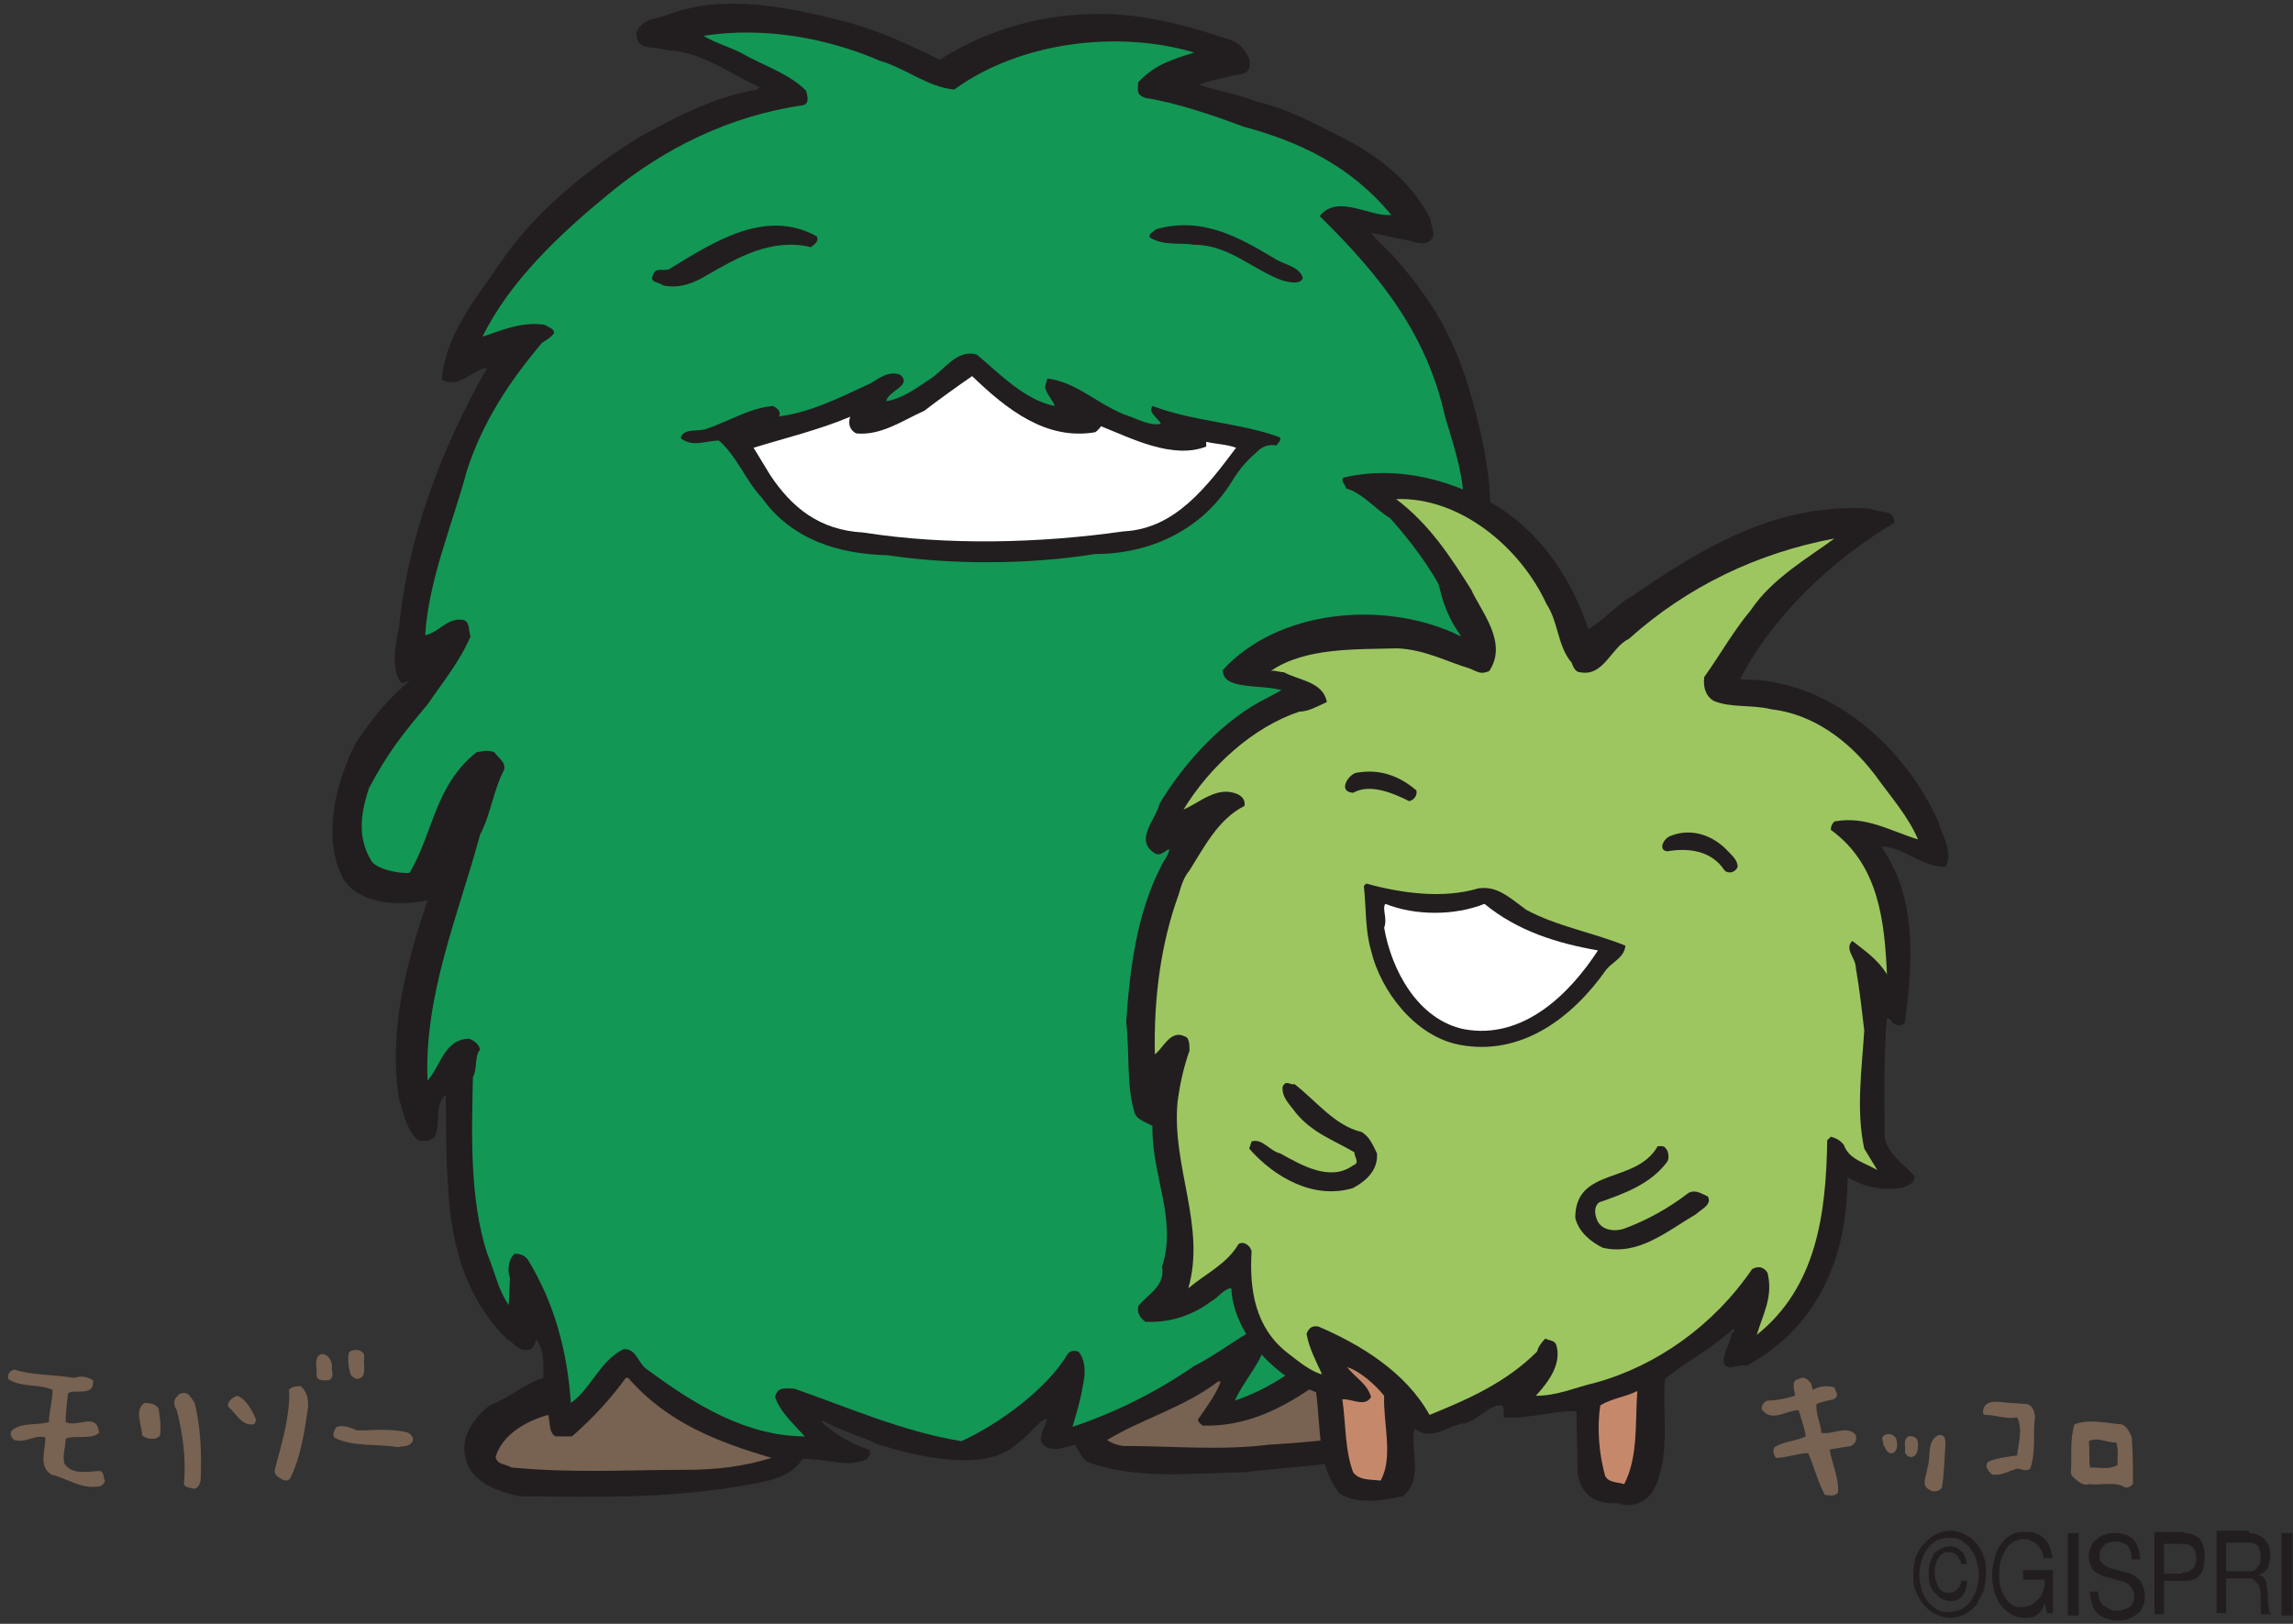 <?xml version="1.0" encoding="utf-8"?>
<!-- Generator: Adobe Illustrator 26.3.1, SVG Export Plug-In . SVG Version: 6.00 Build 0)  -->
<svg version="1.1" id="レイヤー_1" xmlns="http://www.w3.org/2000/svg" xmlns:xlink="http://www.w3.org/1999/xlink" x="0px"
	 y="0px" width="192px" height="136px" viewBox="0 0 192 136" style="enable-background:new 0 0 192 136;" xml:space="preserve">
<rect x="0" y="0" width="192" height="136" fill="#333333" stroke="none"/>
<style type="text/css">
	.st0{fill:#221E1F;}
	.st1{fill:none;stroke:#221E1F;stroke-width:0.91;}
	.st2{fill:#139755;}
	.st3{fill:#786252;}
	.st4{fill:#FFFFFF;}
	.st5{fill:#9DC661;}
	.st6{fill:#C6886B;}
</style>
<g>
	<path class="st0" d="M160.4,130.4c0.2-0.4,0.4-0.8,0.7-1.1c0.3-0.3,0.6-0.6,1-0.8c0.4-0.2,0.8-0.3,1.2-0.3c0.4,0,0.8,0.1,1.2,0.3
		c0.4,0.2,0.7,0.4,1,0.8c0.3,0.3,0.5,0.7,0.6,1.1c0.2,0.4,0.2,0.9,0.2,1.4c0,0.5-0.1,1-0.2,1.4c-0.2,0.4-0.4,0.8-0.6,1.2
		c-0.3,0.3-0.6,0.6-1,0.8c-0.4,0.2-0.7,0.3-1.2,0.3c-0.4,0-0.8-0.1-1.2-0.3c-0.4-0.2-0.7-0.4-1-0.8c-0.3-0.3-0.5-0.7-0.7-1.2
		c-0.2-0.4-0.2-0.9-0.2-1.4C160.2,131.4,160.3,130.9,160.4,130.4 M160.9,133.1c0.1,0.4,0.3,0.7,0.5,1c0.2,0.3,0.5,0.5,0.8,0.7
		c0.3,0.2,0.6,0.2,1,0.2c0.3,0,0.7-0.1,1-0.2c0.3-0.2,0.6-0.4,0.8-0.7c0.2-0.3,0.4-0.6,0.5-1c0.1-0.4,0.2-0.8,0.2-1.2
		c0-0.4-0.1-0.8-0.2-1.2c-0.1-0.4-0.3-0.7-0.5-1c-0.2-0.3-0.5-0.5-0.8-0.7c-0.3-0.2-0.6-0.2-1-0.2c-0.4,0-0.7,0.1-1,0.2
		c-0.3,0.2-0.6,0.4-0.8,0.7c-0.2,0.3-0.4,0.6-0.5,1c-0.1,0.4-0.2,0.8-0.2,1.2C160.7,132.3,160.8,132.7,160.9,133.1 M164.3,133.7
		c-0.3,0.3-0.6,0.4-1,0.4c-0.3,0-0.5-0.1-0.7-0.2c-0.2-0.1-0.4-0.3-0.6-0.5c-0.2-0.2-0.3-0.4-0.4-0.7c-0.1-0.3-0.1-0.6-0.1-0.9
		c0-0.3,0-0.6,0.1-0.9c0.1-0.3,0.2-0.5,0.3-0.7c0.1-0.2,0.3-0.3,0.6-0.5c0.2-0.1,0.5-0.2,0.7-0.2c0.4,0,0.7,0.1,1,0.4
		c0.3,0.2,0.4,0.6,0.5,1.1h-0.5c0-0.3-0.2-0.5-0.3-0.7c-0.2-0.2-0.4-0.3-0.7-0.3c-0.2,0-0.4,0-0.5,0.1c-0.2,0.1-0.3,0.2-0.4,0.4
		c-0.1,0.2-0.2,0.3-0.2,0.5c-0.1,0.2-0.1,0.4-0.1,0.7c0,0.2,0,0.4,0.1,0.7c0.1,0.2,0.1,0.4,0.2,0.5c0.1,0.2,0.2,0.3,0.4,0.4
		c0.2,0.1,0.3,0.1,0.5,0.1c0.3,0,0.5-0.1,0.7-0.3c0.2-0.2,0.3-0.4,0.3-0.7h0.5C164.7,133.1,164.5,133.4,164.3,133.7"/>
	<path class="st0" d="M170.5,135.3c-0.3,0.2-0.7,0.2-1,0.2c-0.4,0-0.8-0.1-1.1-0.3c-0.3-0.2-0.6-0.4-0.9-0.8
		c-0.2-0.3-0.4-0.7-0.5-1.1c-0.1-0.4-0.2-0.9-0.2-1.3c0-0.5,0.1-1,0.2-1.4c0.1-0.5,0.3-0.9,0.5-1.2c0.2-0.3,0.5-0.6,0.8-0.8
		c0.3-0.2,0.7-0.3,1.2-0.3c0.3,0,0.6,0,0.9,0.1c0.3,0.1,0.5,0.2,0.7,0.4c0.2,0.2,0.4,0.4,0.5,0.7c0.1,0.3,0.2,0.6,0.3,1h-0.8
		c0-0.3-0.1-0.5-0.2-0.7c-0.1-0.2-0.2-0.3-0.4-0.5c-0.1-0.1-0.3-0.2-0.5-0.3c-0.2-0.1-0.4-0.1-0.6-0.1c-0.3,0-0.6,0.1-0.9,0.3
		c-0.3,0.2-0.5,0.4-0.6,0.7c-0.2,0.3-0.3,0.6-0.4,0.9c-0.1,0.4-0.1,0.7-0.1,1.1c0,0.4,0,0.7,0.1,1c0.1,0.3,0.2,0.6,0.4,0.9
		c0.2,0.3,0.4,0.5,0.6,0.6c0.2,0.2,0.5,0.2,0.8,0.2c0.3,0,0.6-0.1,0.8-0.2c0.2-0.1,0.4-0.3,0.6-0.5c0.2-0.2,0.3-0.4,0.4-0.7
		c0.1-0.3,0.1-0.6,0.1-0.9h-1.8v-0.8h2.5v3.6h-0.5l-0.2-0.9C171.1,134.8,170.8,135.1,170.5,135.3"/>
	<line class="st1" x1="173.6" y1="135.3" x2="173.6" y2="128.4"/>
	<path class="st0" d="M178.1,129.4c-0.3-0.2-0.6-0.3-1-0.3c-0.2,0-0.3,0-0.5,0.1c-0.2,0-0.3,0.1-0.4,0.2c-0.1,0.1-0.2,0.2-0.3,0.4
		c-0.1,0.2-0.1,0.3-0.1,0.6c0,0.2,0.1,0.4,0.2,0.5c0.1,0.1,0.2,0.2,0.4,0.3c0.2,0.1,0.4,0.2,0.6,0.2c0.2,0.1,0.4,0.1,0.7,0.2
		c0.2,0.1,0.5,0.1,0.7,0.2c0.2,0.1,0.4,0.2,0.6,0.4c0.2,0.1,0.3,0.3,0.4,0.6c0.1,0.2,0.2,0.5,0.2,0.9c0,0.4-0.1,0.7-0.2,0.9
		c-0.1,0.3-0.3,0.5-0.5,0.6c-0.2,0.2-0.5,0.3-0.7,0.4c-0.3,0.1-0.5,0.1-0.8,0.1c-0.3,0-0.6,0-0.9-0.1c-0.3-0.1-0.5-0.2-0.8-0.4
		c-0.2-0.2-0.4-0.4-0.5-0.8c-0.1-0.3-0.2-0.7-0.2-1.1h0.7c0,0.3,0,0.5,0.1,0.7c0.1,0.2,0.2,0.4,0.4,0.5c0.2,0.1,0.3,0.2,0.5,0.3
		c0.2,0.1,0.4,0.1,0.6,0.1c0.2,0,0.3,0,0.5-0.1c0.2,0,0.3-0.1,0.5-0.2c0.1-0.1,0.3-0.2,0.3-0.4c0.1-0.2,0.1-0.4,0.1-0.6
		c0-0.2-0.1-0.4-0.2-0.6c-0.1-0.1-0.2-0.3-0.4-0.4c-0.2-0.1-0.4-0.2-0.6-0.2c-0.2-0.1-0.4-0.1-0.7-0.2c-0.2-0.1-0.4-0.1-0.7-0.2
		c-0.2-0.1-0.4-0.2-0.6-0.3c-0.2-0.1-0.3-0.3-0.4-0.5c-0.1-0.2-0.2-0.5-0.2-0.8c0-0.3,0.1-0.7,0.2-0.9c0.1-0.3,0.3-0.5,0.5-0.6
		c0.2-0.2,0.4-0.3,0.7-0.4c0.2-0.1,0.5-0.1,0.8-0.1c0.3,0,0.6,0,0.8,0.1c0.3,0.1,0.5,0.2,0.7,0.4c0.2,0.2,0.3,0.4,0.4,0.7
		c0.1,0.3,0.2,0.6,0.2,1h-0.7C178.5,130,178.3,129.6,178.1,129.4"/>
	<path class="st0" d="M182.9,128.4c0.6,0,1,0.2,1.3,0.5c0.3,0.4,0.4,0.9,0.4,1.5c0,0.6-0.1,1.2-0.4,1.5c-0.3,0.4-0.7,0.5-1.3,0.5
		h-1.7v2.8h-0.8v-6.9H182.9 M182.7,131.7c0.4,0,0.7-0.1,0.9-0.3c0.2-0.2,0.3-0.5,0.3-0.9c0-0.4-0.1-0.7-0.3-0.9
		c-0.2-0.2-0.5-0.3-0.9-0.3h-1.5v2.5H182.7z"/>
	<path class="st0" d="M188.3,128.4c0.5,0,1,0.2,1.3,0.5c0.3,0.3,0.5,0.8,0.5,1.3c0,0.4-0.1,0.8-0.2,1.1c-0.2,0.3-0.4,0.5-0.8,0.6v0
		c0.2,0,0.3,0.1,0.4,0.2c0.1,0.1,0.2,0.2,0.2,0.3c0.1,0.1,0.1,0.3,0.1,0.4c0,0.2,0,0.3,0.1,0.5c0,0.2,0,0.3,0,0.5c0,0.2,0,0.3,0,0.5
		c0,0.2,0.1,0.3,0.1,0.5c0,0.2,0.1,0.3,0.2,0.4h-0.8c-0.1-0.1-0.1-0.2-0.1-0.3c0-0.1,0-0.3,0-0.4c0-0.2,0-0.3,0-0.5
		c0-0.2,0-0.3,0-0.5c0-0.2-0.1-0.3-0.1-0.5c0-0.2-0.1-0.3-0.2-0.4c-0.1-0.1-0.2-0.2-0.3-0.3c-0.1-0.1-0.3-0.1-0.4-0.1h-1.9v2.9h-0.8
		v-6.9H188.3 M188.5,131.6c0.2,0,0.3-0.1,0.4-0.2c0.1-0.1,0.2-0.2,0.3-0.4c0.1-0.2,0.1-0.4,0.1-0.6c0-0.3-0.1-0.6-0.2-0.9
		c-0.2-0.2-0.4-0.3-0.8-0.3h-1.9v2.4h1.6C188.1,131.6,188.3,131.6,188.5,131.6"/>
	<line class="st1" x1="191.5" y1="135.3" x2="191.5" y2="128.4"/>
	<path class="st0" d="M34.3,57c0,0-0.5,0.2-0.7,0.2c-0.8-1.1-0.6-2.8-0.2-4.6c0.8-7.9,3.6-15.1,7.4-21.8c-1.2,0.1-2.3,1.8-3.8,1
		c0.3-3.8,2.8-6.7,4.9-9.8c2.9-4.3,7.4-7.9,11.6-10.5c3.1-1.7,6.3-3.4,9.9-4l0.2-0.2c-2.5-1.1-4.8-3-7.8-3.1
		c-1.2-0.4-2.6,0.1-2.5-1.5c0.5-1.2,1.8-1.1,2.7-1.5c4.8-1.8,10.5-0.5,15.1,0.7c2.6,0.7,5.1,1.9,7.6,3.1c5-3.2,11.2-4.5,17.3-3.5
		c2.5,0.4,4.8,1.1,7.2,1.9c0.7,0.3,1.1,0.9,1.4,1.5c0.1,0.6,0.1,1.1-0.6,1.3c-0.7,0.1-2.9,0.6-3.6,0.9c1.2,0.4,3.6,0.9,4.8,1.4
		c2.9,0.7,5.4,2.1,8.1,3.5c2.7,1.5,5.2,3.7,6.5,6.4c0,0.6,0.5,1.2,0,1.7c-0.3,0.4-1.1,0.3-1.6,0.1l-3.4-0.7c0.6,0.8,1.4,1.4,2,2.1
		c3.6,4.1,5.4,7.5,6.8,13.1c1.2,4.6,1.7,8.9,0.5,13.2c-0.2,0.4-0.7,0.2-1,0.1c0.4,3.6,1.3,5,5,7c0.4,0.3,0.2,1.5-0.1,1.7
		c-0.5,1-1.1,1-2.2,1.4c0.4,0.5,7,7,5.7,14.2c-1.2,3.3-4.8,4.2-7.6,2.7c0.1,5.2,1,13.8-0.6,18.8c-0.1,1,0,2.5-1.5,1.9l-0.2,0.2
		c0.6,4.3,0.3,8.3-1.3,12c-1.2,1.1-2.1,3.5-4,3.5c-0.3-0.4-1-0.5-1-1.1l-3.2,3.5c2.4,0.6,5.4,1.4,6.4,4.1c0.2,1.6,0,3.1-2,3.7
		c-3.9,1.1-8.2,1.2-12.3,1.7c-4.6,0.1-9,0.6-13-0.8c-0.7-0.3-0.8-1-1.2-1.5c-0.9,0.2-2.1,0.8-2.8-0.2c-0.2-0.6,0.3-1.3,0.5-2
		c-0.8,0.2-1.5,1.4-2.4,2c-2.7,2.7-8.7,1.1-11.7,0.2c-1.5-0.7-3.2-1.2-4.7-2l-0.1,0.1c1.2,1.1,2.5,1.8,3.9,2.3
		c0.4,0.3,0,0.6-0.1,0.8c-1.7,0.8-3.5-0.1-5.4,0c-1.2,1.8-3.4,1.9-5.4,2.3c-6.1,1-12.2,0.9-18.4,0.8c-1.7-0.4-3.9-1.1-4.4-3.1
		c-0.5-1.8,0.6-3.4,2-4.5c1.6-0.6,2.9-1.8,4.5-2.3c0-1,0.1-2.4-0.6-3.2c-0.1,0.3-0.2,0.7-0.5,0.8c-0.9,0.3-1.3-0.5-1.9-0.8
		c-3.6-3.5-4.8-8.2-5-13.2c-0.2-2.4-0.1-5-0.2-7.3c-1.4,1.2,0.4,4.3-2.3,3.8c-1-0.9-1.2-2.3-1.6-3.5c-0.9-5.9,0.7-11.5,2.4-16.6
		c-2.9,0.6-5.8,0.1-7-1.7c-1.9-3.4-0.7-8.2,1-11.5C31.6,59.6,32.4,58.7,34.3,57"/>
	<path class="st2" d="M35.8,59c1.3-1.9,2.7-3.6,3.6-5.7c-0.2-0.5,0-1.4-0.8-1.4c-1.2-0.1-1.9,1.1-3,1.3c0.3-4.7,2.3-9.3,3.5-13.8
		c1.3-4,3.5-7.4,6.3-10.7c0.3-0.2,0.7-0.4,1-0.8c0-0.4-0.5-0.5-0.8-0.7c-1.9-0.3-3.7,0.5-5.2,1c2.3-4.7,6.6-8.7,10.5-11.9
		c4.7-3.9,10.2-6.6,16.4-7.5c0.5-0.2,0.3-0.8,0.2-1.2C66,6.1,63.9,5.5,62,4.4C61,3.9,59.9,3.6,58.9,3C64,2.2,69.3,3.2,73.7,5.1
		c2.1,0.6,4,2.2,6.2,2.4c5.5-4,13.7-5,20.1-3.1c-1.9,0.6-3.3,1-4.7,2.5c0,0.7-0.2,1,0.6,1.3c2.6,0.4,5.8,1.5,8.2,2.4
		c4.8,1.3,9,3.3,12.4,7.4c-1.8,0.2-4.5-1.8-6,0.1c5.2,5.1,9,10,10.5,16.8c0.9,3,1.9,5.8,1.5,9.3c-1.1-1.1-1.3-1.3-3-1.5
		c-0.1,1,0.2,2.4,0.5,3.1c0.5,5.1,1.6,7.4,5,10.1c-0.5-0.1-1.9-0.1-2.5,0c-0.3,0.9,0.5,1.8,0.7,2.1c1.5,2,3.5,4.1,4.7,7.2
		c0.7,2.2,2.6,5.9-0.3,7.7c-0.8,0.2-2.4-0.4-3-0.6c-1.3-2.9-1.9-6.8-5.5-8.1c-0.7,0.6,0,1,0.2,1.6c1.7,6.3,3.3,16.2,2.7,23.4
		l-0.3,2.3c-0.5-1-1-2.5-2.3-2.8c-1.7,1.4,0.1,3.5-0.2,5.3c0.9,4.7,1,9.1-1.2,13.2c-0.2-0.9-0.3-1.8-0.9-2.9
		c-0.6-0.5-1.1-0.6-1.4,0.1c0,2.4-1.7,4.1-2.9,6.1c-2.6,3.1-5.8,5.6-9.4,6.8c0.8-1.8,2.4-3.3,2.7-5.3c-0.2-0.4-0.3-1.1-1-0.7
		c-1.7,0.9-3.3,2.2-5.1,3.1c-3.2,2.2-6.6,3.9-10.2,5.1c0.3-1,0.7-2.3,0.9-3.6c0.2-0.9,0.2-2-0.4-2.7c-0.3-0.1-0.7-0.1-0.9,0.2
		c-1.7,2.9-5.8,5.9-8.9,7.3c-4.9-0.8-9.4-2.8-14-4.4c-0.7,0-1.4-0.2-1.6,0.7c0.4,1.2,1.4,2.1,2.3,3.1l0.2,0.2
		c-4.9,0-9.3-2.7-13.2-5.6c-0.8-0.5-0.9-1.8-2-1.7c-2,1-2.7,3.3-4.4,4.5c-0.3-4.4-1.4-8.4-3.6-12c-0.3-0.4-0.7-0.5-1.1-0.5
		c-0.6,0.5-0.6,1.6-0.4,2l-0.1,2.3c-0.9-1.3-1.1-2.6-1.8-4.3c-1.5-4.6-1.3-10.1-1.2-14.8c0.4-0.7,0.1-1.7,0.6-2.3
		c-0.1-0.4-0.4-0.7-0.9-0.9c-2.1,0-2.4,2.3-3.5,3.5c-0.3-7.2,2.6-13.9,4.4-20.6c0.9-1.7,1.1-3.7,2-5.4c0.2-0.7-0.5-1-0.8-1.5
		c-0.6-0.2-0.9-0.1-1.5,0c-3.5,2.8-3.6,6.7-5.6,10.1c-0.8,0.1-2.8-0.3-3.2-1c-1.1-1.8-1-3.7-0.2-6.1C32.5,63,33.7,61.5,35.8,59"/>
	<path class="st3" d="M45.9,118.5c0.2,0.6,0,1.4,0.6,1.8l1.4,0c1.7-1.5,3.2-3.1,4.5-4.9l0.2,0c3.3,3.8,7.6,5.4,12,6.7
		c-2.2,0.7-4.6,1-7.1,1c-5.2,0-9.5,0.3-14.7-0.2c-0.4-0.3-1.2-0.2-1.3-0.9C42.1,120.1,44.1,119,45.9,118.5"/>
	<path class="st0" d="M56.1,22.5c3.6-2.2,8-5.1,12.3-2.7c0.2,0.5-0.3,0.7-0.5,0.9c-3.3-0.8-6.2,0.9-8.8,2.4c-1,0.6-2.2,1.1-3.6,0.8
		c-0.3-0.3-1.2-0.2-0.8-0.9C54.9,22.3,55.7,22.8,56.1,22.5"/>
	<path class="st0" d="M59.2,35.9c1.8-0.6,3.5-1.7,5.5-1.9c0.3,0.1,0.8,0.5,0.5,0.9L65,34.9c2.8-0.3,5.3-1.6,7.9-2.8
		c0.7-0.4,1.5-1.1,2.5-0.7c1,0.9-1,1.3-1.2,2.2c1.3-0.2,2.4-1,3.6-1.8c1.3-0.8,2.3-2.6,4-2.1c1.9,1.6,4,3.8,6.5,4.3
		c0-0.3-0.7-1-0.8-1.6l0.2-0.7c2.4,0.3,4,2,6.4,3c1,0.3,2.1,1,3.1,0.8c-0.2-0.5-1.1-0.9-0.7-1.5c3.4,1.3,7.3,1.4,10.6,2.6
		c0.3,0.2-0.1,0.5-0.2,0.7c-0.7-0.1-1.2,0.1-1.6,0.5c-0.8,0.7-1.4,1.3-2.2,2.6c-2.5,4-6.8,6-11.4,6c-5.6,0.9-12.1,0.9-17.4,0.1
		c-4.1-0.1-8-1.3-10.5-4.8c-1.4-1.5-2.1-3.5-3.6-4.8c-1.1,0-2.2,0.6-3.2-0.2C57.2,35.8,58.5,36.2,59.2,35.9"/>
	<path class="st4" d="M71.2,34.9c-0.2,0.5-0.1,1.1,0.5,1.4c2.1,0.2,3.9-1.1,5.7-1.9c1.3-1,2.7-2,4-2.9c2.9,2.8,6.2,5.4,10.3,4.7
		c0.2-0.1,0.5-0.5,0.5-0.5c2.5,1,6,2.8,8.8,1.7l0-0.4c0.8,0.2,1.7,0.2,2.5,0.5c-2.4,3.2-5.1,6.8-9.4,7c-7,1-14.8,1.2-21.8,0.1
		c-3.7-0.2-6-2.1-7.8-4.8l-1.4-2.3C65.7,36.7,68.6,36,71.2,34.9"/>
	<path class="st3" d="M102,115.7l0.2,0c-0.2,0.8-1.2,2.2-1.9,3.2c0,0.2,0.3,0.4,0.4,0.5c3.7,0.1,6.8-1.5,9.6-3.5
		c2,0.6,5.1-0.3,5.9,2.4c0.1,0.6,0,1.1-0.3,1.5c-3.1,0.7-6.4,1-9.7,1.2c-4,0.5-8.1,0.1-12.2,0.1c-0.5-0.1-0.9-0.2-1.3-0.5
		C95.7,118.8,99.1,117.9,102,115.7"/>
	<path class="st0" d="M96.8,19.2c3.9-1.1,7,0.7,10,2.5c0.8,0.5,2,0.6,2.3,1.6c-0.3,0.6-1.2,0.3-1.7,0.2c-2.5-0.9-4.5-3-7.4-3
		c-1.2-0.2-2.6,0.1-3.7-0.6C96.1,19.6,96.6,19.4,96.8,19.2"/>
	<path class="st0" d="M97.2,72.6c0.2-0.5,0.7-1,0.7-1.5c-0.4,0.2-0.8,0.7-1.3,0.3c-1.6-1.1,0.2-2.8,0.5-4.1c2.1-3.5,5.4-7.1,9.1-8.9
		l1.1-0.6c-1.8-0.5-5,0-4.9-1.7c4.6-5,13.2-5.8,19.3-3.1l0.6,0.3c-0.9-3.5-3.3-7-5.9-9.9c-1.3-0.8-2.3-2.1-3.7-2.5
		c0-0.3-0.5-0.6-0.2-0.9c4.7-1.1,9.4,0.3,13.2,2.6c3.7,2.5,6,6.2,7.3,10.1c1.6-1,2.4-2.1,3.7-2.8c6.1-4.2,12.2-7.8,19.9-7.3
		c0.7,0.4,2.1,0,2,1.2c-5.1,3-10.2,7.8-12.9,13.1c7.4-0.1,13.7,5.5,16.6,11.9c0.3,1.2,1.3,2.5,0.6,3.8c-2.1,0-3.5-1.7-5.4-1.7
		c3,4.1,2.7,9.7,2,14.7c-0.2,0.4-0.7,0.3-1,0.1c-0.1-0.2-0.2-0.4-0.5-0.4c-0.3,3.2-0.2,6.5-0.2,9.8c0.1,1.4,1.6,2.4,2.5,3.4
		c0,0.7-0.6,0.8-1.1,1c-1.8,0.2-3.1-0.1-4.5-0.9c0,6.7-2.5,12.6-8.5,15.8c-0.7-0.2-1.3,0.4-1.8-0.1c-0.3-0.8,0.5-1.7,0.6-2.6
		c0.1-0.1,0.3-0.2,0.2-0.3l-0.1-0.1c-1.8,1.7-3.9,2.7-5.7,4.2c-0.2,3.3,0.5,6.6-1,9.4c-0.7,1-1.8,1.4-2.9,1
		c-2.1,0.1-3.1-0.8-3.4-2.5l-0.1-5.2c-1.8-0.1-4.3,0.7-6.1,0.5c0-0.3,0.1-0.9-0.2-1c-1-0.1-2.1,1.4-3.1,1.5
		c-1.4,0.2-2.8,1.6-4.2,0.4c-0.3,1.9,0.8,4.2-0.9,5.7c-1.6,0.4-3.9,0.7-5.3-0.2c-1.9-2.2-1.6-5.6-2-8.5c-3.5-1.3-6.9-4.9-7.1-8.7
		c-0.6,0-1.1,0.8-1.7,1.1c-1.6,1.2-3.5,1.8-5.5,1.7c-0.4-0.3-0.7-0.7-0.6-1.3c0.8-1,2.3-1.7,2-3.3c1.3-4-0.9-7.7-0.8-11.8
		C96,94,95.2,93.8,95,93.2c-0.7-2.3-0.4-5.1-0.7-7.6C94.6,81.1,95.2,76.5,97.2,72.6"/>
	<path class="st5" d="M98.7,74.9c0.2-0.7,0.4-1.4,0.9-2c1.2-1.9,2.4-4.3,4.6-5.4c0.1-0.5-0.2-0.8-0.6-1c-1.7-0.7-3.1,0.7-4.5,1.3
		c2.2-3.6,5.8-6.9,9.7-8.2c0.8,0,1.6-0.5,2.3-0.8c-0.3-1.7-2.3-1.8-3.6-2.5c-0.4,0-0.8-0.2-1.1-0.1c2.9-2,7.2-1.8,10.6-1.9
		c2.3,0.1,4.1,1.1,6.1,1.7c0.7,0.3,0.9,0.5,1.6,0.2c1.6-2.4-0.7-5-1.5-6.8c-1.7-2.7-3.5-5.5-6.3-7.6c5.3-0.2,10.4,4,12.6,8.8
		c1,1.5,0.9,3.5,2.1,4.9c0.1,0.3,0.3,0.8,0.7,0.8c2,0.4,2.6-2.1,4.1-2.8c4.9-4.4,10.8-7.2,17.2-8.4c-2,1.5-5.2,3.3-7,6
		c-1.5,1.8-2.6,3.8-3.9,5.6c-0.1,0.8,0.1,1.6,0.8,2c1.4,0.6,3.2,0.3,4.8,0.7c3.5,0.4,6.5,2.6,8.7,5.5c1.3,1.8,2.8,3.5,3.6,5.4
		c-2.3-0.7-4.4-2-7-1.5c-0.2,0.2-0.3,0.4-0.3,0.7c4,2.9,4.5,7.6,4.7,12.1c-0.8-1.3-1.9-2-2.9-2.8c-0.7,0.7,0.3,1.4,0.3,2.3
		c0.3,1.7,0.5,3.5,0.7,5.2c-0.2,3.2-0.7,6.7,0,9.9l1.1,1.8c-1-0.6-2.4-0.9-2.8-2.1c-0.3-0.4-0.7-0.6-1.1-0.7l-0.3,0.3
		c-0.1,6.2-0.9,12.3-5.9,16.3c0.5-1.7,1.4-3.2,0.9-5.2c-0.3-0.5-0.8-0.6-1.3-0.3c-3.2,4.7-8,8.1-13.1,9.5c-1.7,0.4-3.2,1.1-5,1.1
		c1.1-1.2,2.2-2.7,1.7-4.3c-0.2-0.4-0.6-0.3-0.9-0.5c-0.3,0.3-0.6,0.7-0.7,1.1c-2.6,2.6-5.8,4-9,5.3c-2-3.6-5.8-5.9-9.3-7.4
		c-0.5-0.1-0.8,0.1-1,0.6c0.2,1.2,0.8,2.3,1.3,3.4c-0.9-0.2-2-1.1-2.9-1.8c-2.7-2.1-3.2-5.3-3-8.5c-0.1-0.5-0.7-0.9-1.1-0.6
		c-1,1.7-2.8,2.5-4.2,3.7c1.5-5.2-1.4-10.2-0.9-15.6c0.2-1.5,0.5-2.9,1-4.3c0-0.5,0-1.1-0.4-1.2c-1.2-0.6-1.8,1-2.5,1.5
		C96.6,83.6,97.2,79,98.7,74.9"/>
	<path class="st0" d="M104.8,95.6c0.9-0.3,1.5,0.8,2.4,1c1.8,1,4.2,2.4,6.1,1c0.6-0.2,0.1-0.7,0.1-1.1c-1.7-1-3.5-1.6-4.9-3.3
		c-0.5-0.7-1.2-1.3-1.1-2.2c0.3-0.6,0.6-0.1,1-0.2c1.8,1.4,3.4,3.5,5.6,4c0.7,0.4,1,1.2,1.3,1.8c0.1,1.4-0.9,2.3-2,2.9
		c-3.3,1-6.6-0.9-8.7-3.3L104.8,95.6"/>
	<path class="st6" d="M112.4,117.2c0.7-0.1,1.9,0.7,2.4-0.2c-0.3-1.1-1.3-1.6-2-2.5c1,0.3,2.3,1.4,3.1,2.4c-0.1,2.2,0.8,5.2-0.3,7.1
		c-0.8-0.1-1.8,0-2.3-0.7C112.6,121.4,112.7,119.3,112.4,117.2"/>
	<path class="st0" d="M113.7,64.7c1.9-0.3,3.5,0.3,4.9,1.5c0.1,0.4-0.2,0.8-0.6,0.9c-1.4-0.7-3.3-1.5-4.7-0.7
		C111.9,66.3,113,64.7,113.7,64.7"/>
	<path class="st0" d="M114.4,74c2.9,0.8,6.4,1.3,9.4,0.4c1.5-0.2,2.4,0.6,4,1.8c2.6,1.4,5.6,1.9,8.3,3c-0.1,1-1,1.3-1.6,2
		c-2.8,4-7.1,7.3-12.3,6.3c-3.7-0.7-6.6-4.5-7.4-7.9c-0.5-1.7-0.4-3.6-0.6-5.4L114.4,74"/>
	<path class="st4" d="M116,75.7c2.5,1,5.8,1,8.3,0c2.8,2.3,6.1,3.3,9.5,3.9c-2.4,3.7-6.3,7.5-11.2,6.6c-3.9-0.8-6.1-5-6.7-8.5
		C116.2,76.9,115.7,76.1,116,75.7"/>
	<path class="st0" d="M138.8,96c0.2,0,0.5-0.1,0.7,0.2c0.2,0.2,0.3,0.8,0.1,1.1c-1.4,1.9-3.7,2.7-5.7,3.4c-0.4,0.3-0.4,0.9-0.2,1.4
		c0.3,0.9,1.4,1.1,2.3,0.8c1.9-0.7,3.7-1.7,5.4-3c0.6-0.3,1.1,0.1,1.6,0.3c0.4,0.7-0.6,1.1-1,1.5c-2.4,1.4-4.8,3.5-7.8,2.8
		c-1-0.5-2-1.3-2.3-2.5C131.9,97.7,137,99.2,138.8,96"/>
	<path class="st6" d="M134,117.7c1-0.6,2.1-0.7,3.1-1.2c-0.2,2.5,0.1,5.5-1.1,7.8c-0.6-0.2-1.3-0.1-1.6-0.7
		C133.9,121.8,133.7,119.6,134,117.7"/>
	<path class="st0" d="M139.9,70c1.8-0.7,3.6,0,4.8,1.3c0.4,0.4,0.8,0.8,0.8,1.3c-0.2,0.5-0.8,0.6-1.1,0.3c-1.1-1.7-3.1-1.9-4.8-1.6
		C138.8,71.2,139.3,70.2,139.9,70"/>
	<path class="st3" d="M30.5,113.6c-0.1,0.6,0.2,1.5-0.3,1.8c-0.3,0.2-0.6,0-0.8-0.2c-0.2-0.5-0.3-1.2-0.2-1.9
		C29.5,112.9,30.5,113,30.5,113.6"/>
	<path class="st3" d="M27.8,114.3c-0.1,0.4,0.3,1.1-0.3,1.3c-0.4,0-0.9,0.1-1-0.4c0.1-0.6-0.3-1.5,0.4-1.8
		C27.5,113.4,27.7,113.9,27.8,114.3"/>
	<path class="st3" d="M6.2,115.4c0.6-0.2,1.1-0.1,1.6,0.2c0,0.3,0,0.6-0.3,0.8c-0.6,0.3-1.5,0-1.8,0.3c-0.1,0.8-0.2,1.6-0.2,2.4
		c1,0.5,2.6-0.9,2.8,0.9l-0.3,0.2c-0.8,0.3-1.9,0-2.5,0.3c0,0.7-0.3,1.4-0.1,2.1c0.7,1,2.1,0.6,3,0.6c0.4,0.2,0.2,0.6,0.4,0.8
		c-0.1,0.3-0.3,0.5-0.6,0.5c-1.5,0.2-2.6-0.7-3.9-1c-1.1-0.7-0.5-2-0.5-3.1c-0.9-0.3-1.6,0.5-2.6,0.2c-0.3-0.2-0.4-0.6-0.2-0.8
		c0.8-0.7,2.1-0.4,3.1-0.7c0-0.9,0.3-1.7,0.3-2.7c-1.1-0.5-2.7-0.2-3.7-0.9c-0.1-0.4,0.1-0.7,0.5-0.8C2.7,115.2,4.4,115.1,6.2,115.4
		"/>
	<path class="st3" d="M25.8,117.8c-0.3,2.1-0.6,4.2-1.5,6c-0.3,0.4-0.7,0.1-1-0.1c0,0-0.2-0.1-0.3-0.4c-0.1-0.3,1.4-4.3,1.2-6.9
		c0.2-0.3,0.7-0.3,1-0.3C25.7,116.6,25.8,117,25.8,117.8"/>
	<path class="st3" d="M16.3,117.5c0.5,2,0.6,4.2,0.5,6.5c-0.1,0.3-0.1,0.5-0.5,0.7c-0.3-0.1-0.8-0.1-0.9-0.4
		c0.2-2.1-0.1-4.3-0.6-6.2c-0.2-0.3-0.3-0.7-0.1-1c0.2-0.2,0.3-0.4,0.5-0.4C15.8,116.5,16,117.1,16.3,117.5"/>
	<path class="st3" d="M21.4,118.8c0.1,0.2-0.1,0.5-0.2,0.5c-1,0.1-1.4-0.9-2.1-1.5c-0.1-0.5,0.6-0.9,0.8-0.9
		C20.6,117.2,21.1,118.1,21.4,118.8"/>
	<path class="st3" d="M13.3,118.1c0.1,0.7,0.2,1.4,0.1,2.1c-0.1,0.2-0.3,0.2-0.4,0.3c-0.4,0-0.8,0-1.1-0.3c0-0.8-0.7-2.1,0.2-2.7
		C12.6,117.5,13.2,117.6,13.3,118.1"/>
	<path class="st3" d="M29.9,119.8c1.5,0,2.9-0.2,4.3,0.2c0.3,0.2,0.5,0.5,0.3,0.8c-0.3,0.4-0.8,0.3-1.2,0.4c-1.8-0.3-3.8,0-5.3-0.8
		c-0.2-0.2,0-0.7,0.2-0.9C28.8,119.3,29.4,119.6,29.9,119.8"/>
	<path class="st3" d="M151.6,115.8c0.1,0.1,0.1,0.4,0.2,0.6c0.5-0.3,1.2-0.4,1.8-0.2c0.1,0.4,0.5,0.7-0.1,1c-0.4,0.1-1,0.2-1.4,0.4
		c-0.1,0.8,0.4,1.7,0.4,2.4c0.9,0.2,2.2-0.7,2.9,0.2c0.1,0.5-0.1,0.7-0.4,0.9c-0.6,0.1-1.2,0.2-1.8,0.3c0.2,1.2,0.8,2.4,0.7,3.6
		c-0.3,0.4-0.8,0.2-1.1,0.2c-0.6-1.1-0.9-2.4-1.4-3.5c-0.8,0-1.8,0.4-2.7,0.4c-0.2-0.3-0.3-0.6-0.1-0.9c0.8-0.5,1.8-0.5,2.6-0.9
		c-0.1-0.8-0.4-1.5-0.6-2.2c-1,0-2.3,1.1-3.1-0.1c0-0.3,0.2-0.6,0.5-0.7c0.8,0,1.6-0.2,2.3-0.4c0-0.4-0.4-1.3,0.3-1.4
		C151.1,115.2,151.4,115.6,151.6,115.8"/>
	<path class="st3" d="M169.8,117.6c0.4,0.2,0.5,0.5,0.6,1c-0.2,1.5,0.1,2.9-0.4,4.4c-0.3,0.3-0.8,0-1.1,0c-0.7,0.2-1.3,0.6-2.1,0.5
		c-0.3-0.3-0.7-0.7-0.3-1.1c0.8-0.3,1.6-0.4,2.4-0.5c0.1-1,0.5-2.2,0-3.2c-0.9,0.2-1.7-0.2-2.7-0.2c-0.3-0.1-0.1-0.4-0.1-0.6
		c0.4-0.8,1.6-0.4,2.3-0.4L169.8,117.6"/>
	<path class="st3" d="M158.8,120.6c0.1,0.4,0.1,0.9-0.3,1.1c-0.5,0.1-0.6-0.4-0.8-0.7c0-0.2-0.1-0.4-0.1-0.6
		C157.9,119.9,158.7,120.1,158.8,120.6"/>
	<path class="st3" d="M162.9,121c-0.1,1.3-0.1,2.4-0.3,3.6c-0.2,0.3-0.7,0.4-1,0.2c-0.8-0.4-0.3-1.1-0.2-1.9
		c0.3-0.9-0.1-2.2,0.9-2.7C162.9,120.1,162.9,120.6,162.9,121"/>
	<path class="st3" d="M160.6,120.9c0,0.4,0,0.9-0.4,1.1c-0.4,0.1-0.6-0.1-0.7-0.4c0.1-0.4-0.2-1,0.3-1.3
		C160.3,120.2,160.6,120.5,160.6,120.9"/>
	<path class="st3" d="M178.5,120.4c-0.2-0.5-0.4-0.9-0.8-1.1c-1.3-0.1-2.8-0.5-4,0c-0.4,1.3-0.2,2.7-0.3,4c0,0,0,0.3,0.3,0.5
		c0.1,0.1,0.7,0.7,1.2,0.5c1,0.1,2.2-0.2,2.9,0.2c0.3,0.2,0.6,0,0.8-0.2C178.6,123,178.6,121.7,178.5,120.4 M177.3,122.7
		c-0.7,0.4-1.5,0.2-2.3,0.2c-0.1-0.7,0-1.5-0.1-2.2c0.8-0.4,1.6,0.2,2.3,0.1C177.4,121.4,177.3,122.1,177.3,122.7"/>
</g>
</svg>
